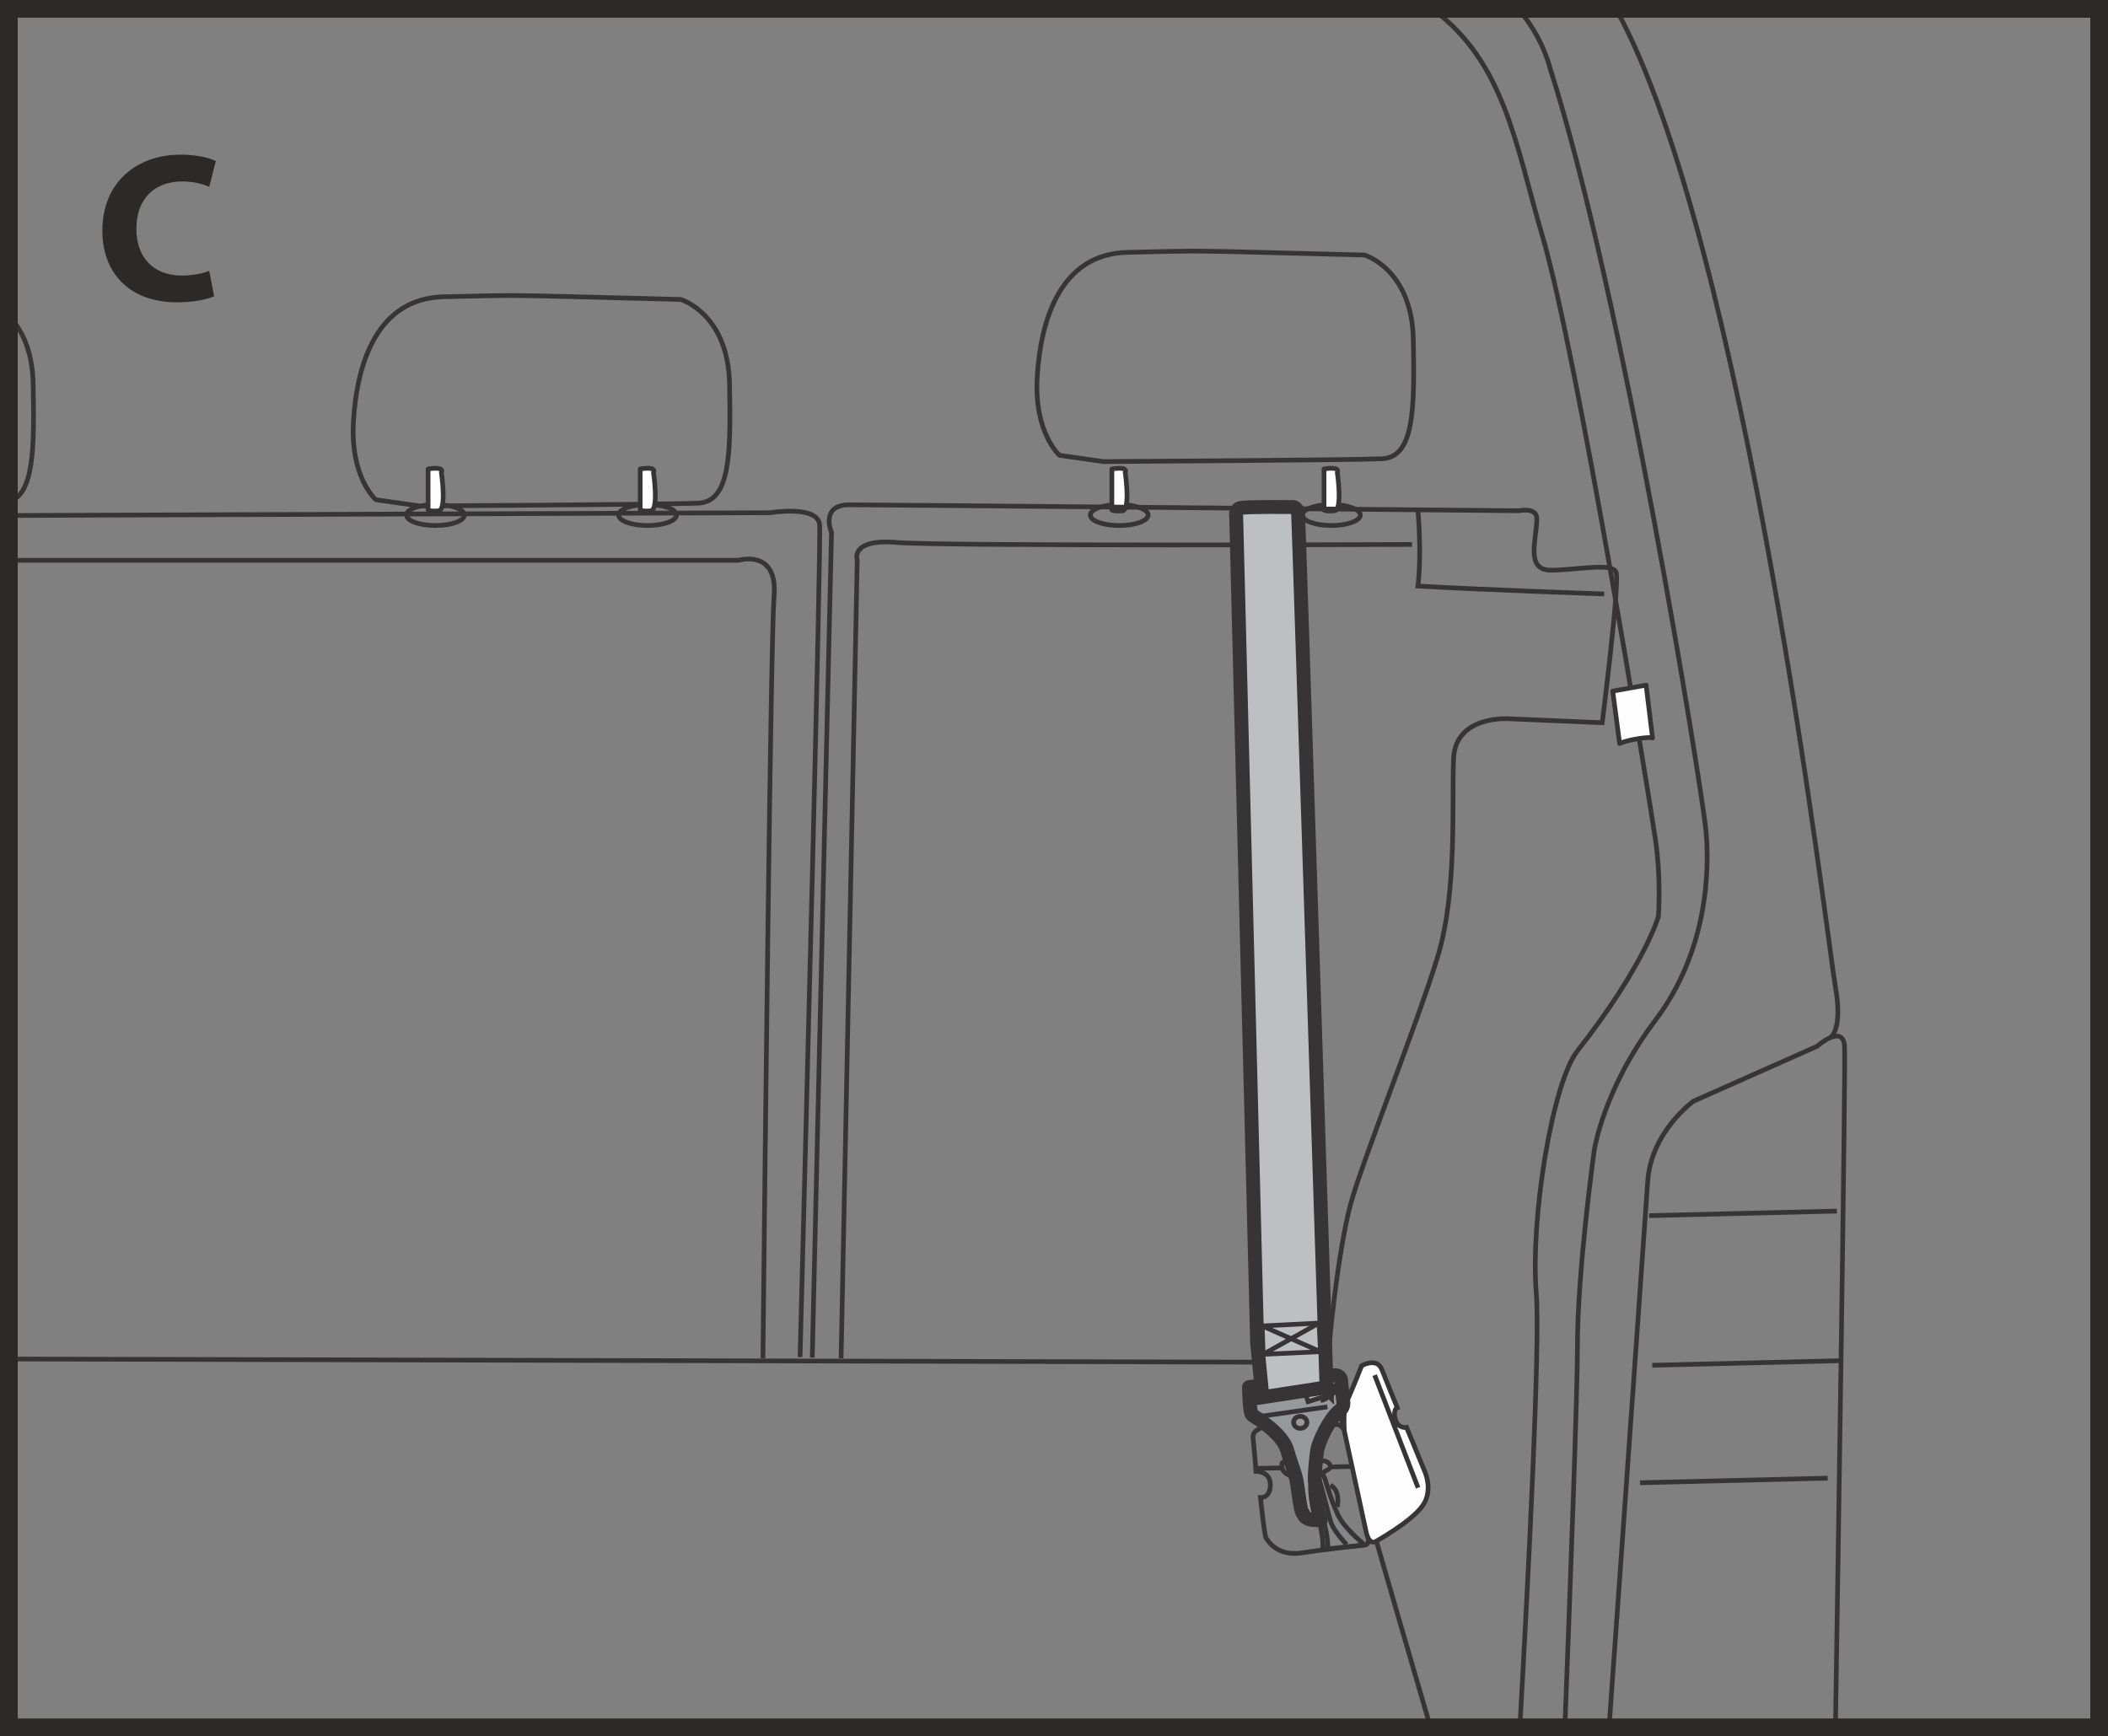 <?xml version="1.0" encoding="UTF-8"?>
<!DOCTYPE svg PUBLIC "-//W3C//DTD SVG 1.1//EN" "http://www.w3.org/Graphics/SVG/1.1/DTD/svg11.dtd">
<!-- Creator: CorelDRAW 2017 -->
<svg xmlns="http://www.w3.org/2000/svg" xml:space="preserve" width="42mm" height="34.595mm" version="1.1" style="shape-rendering:geometricPrecision; text-rendering:geometricPrecision; image-rendering:optimizeQuality; fill-rule:evenodd; clip-rule:evenodd"
viewBox="0 0 3828.32 3153.37"
 xmlns:xlink="http://www.w3.org/1999/xlink">
 <rect x="0" y="0" width="3828.32" height="3153.37" fill="#808080" stroke="none"/>
 <defs>
  <style type="text/css">
   <![CDATA[
    .str0 {stroke:#373435;stroke-width:8.52;stroke-miterlimit:4}
    .str5 {stroke:#2B2A29;stroke-width:32.16;stroke-miterlimit:4}
    .str3 {stroke:#373435;stroke-width:25.24;stroke-miterlimit:4}
    .str4 {stroke:#373435;stroke-width:8.52;stroke-linecap:round;stroke-miterlimit:4}
    .str1 {stroke:#373435;stroke-width:8.52;stroke-linecap:round;stroke-linejoin:round;stroke-miterlimit:4}
    .str2 {stroke:#373435;stroke-width:25.24;stroke-linecap:round;stroke-linejoin:round;stroke-miterlimit:4}
    .fil0 {fill:none}
    .fil5 {fill:#2B2A29}
    .fil1 {fill:#FEFEFE}
    .fil4 {fill:#BDBFC1}
    .fil3 {fill:#96989A}
    .fil2 {fill:#848688}
   ]]>
  </style>
 </defs>
 <g id="Слой_x0020_1">
  <path class="fil0 str0" d="M3319.28 2684.7l-340.91 8.36m13.92 -546.04c5.53,-91.42 83.16,-146.93 83.16,-146.93l224.55 -99.77c0,0 47.01,-41.65 49.87,0 2.24,33.32 -11.13,896.02 -16.53,1236.97m-411.13 0c27.11,-377.44 70.08,-990.27 70.08,-990.27m-232.11 990.27c15.59,-277.21 37.17,-698.41 29.86,-787.91 -11.16,-135.76 29.2,-382.69 74.76,-440.76 121.97,-155.22 146.95,-243.87 146.95,-243.87 0,0 5.5,-66.53 -5.53,-141.32 -11.09,-74.86 -141.46,-878.66 -205.09,-1094.85 -48.21,-163.36 -67.93,-315.53 -200.08,-412.5m240.86 3121.21c9.75,-252.58 22.89,-608.28 22.89,-693.6 0,-135.82 30.52,-354.78 30.52,-354.78 0,0 16.59,-111.03 110.9,-235.76 94.21,-124.74 99.75,-271.59 91.41,-349.22 -8.26,-77.6 -149.59,-964.58 -282.68,-1380.33 -10.76,-39.98 -30.83,-75.65 -57.68,-107.53m567.6 1867.65c0,0 22.12,-13.79 8.39,-91.52 -13.83,-77.07 -162.2,-1348.96 -398.62,-1776.13m406.82 2455.33l-340.79 8.27m335.26 -280.05l-340.99 8.3m-2978.88 -1634.25c21.49,22.5 42.94,60.62 44.14,123.56 2.34,117.71 1.49,200.1 -44.14,214.45"/>
  <path class="fil0 str0" d="M762.21 919.01l-79.72 -11.41c0,0 -47.01,-40.52 -40.54,-143.25 6.21,-102.52 41.74,-222.95 164.64,-225.39 156.82,-3.27 81.83,-3.79 429.64,4.92 0,0 86.14,25.3 88.65,153.39 2.51,127.88 1.31,214.09 -56.99,216.63 -58.33,2.51 -505.68,5.11 -505.68,5.11zm81.1 16.37c0,10.67 -23.51,19.1 -52.55,19.1 -29,0 -52.51,-8.42 -52.51,-19.1 0,-10.48 23.51,-18.98 52.51,-18.98 29.04,0 52.55,8.5 52.55,18.98z"/>
  <path class="fil1 str1" d="M777.49 851.77l0 74.7c0,0 3.82,2.64 19,1.36 15.2,-1.36 5.08,-69.78 5.08,-69.78 0,0 7.58,-11.28 -24.08,-6.27z"/>
  <path class="fil0 str0" d="M1228.63 935.39c0,10.67 -23.67,19.1 -52.64,19.1 -28.98,0 -52.55,-8.42 -52.55,-19.1 0,-10.48 23.57,-19 52.55,-19 28.97,0 52.64,8.52 52.64,19z"/>
  <path class="fil1 str1" d="M1162.67 851.77l0 74.7c0,0 3.86,2.64 19.1,1.36 15.18,-1.36 5.02,-69.78 5.02,-69.78 0,0 7.68,-11.28 -24.12,-6.27z"/>
  <path class="fil0 str0" d="M2004.08 838.37l-79.84 -11.45c0,0 -46.89,-40.49 -40.52,-143.26 6.33,-102.51 41.77,-222.94 164.7,-225.38 156.8,-3.28 81.77,-3.79 429.6,4.92 0,0 86.21,25.3 88.69,153.38 2.54,127.92 1.32,214.09 -57.01,216.64 -58.26,2.54 -505.62,5.15 -505.62,5.15zm81.11 97.01c0,10.67 -23.61,19.1 -52.58,19.1 -28.98,0 -52.48,-8.42 -52.48,-19.1 0,-10.48 23.51,-18.98 52.48,-18.98 28.97,0 52.58,8.5 52.58,18.98z"/>
  <path class="fil1 str1" d="M2019.26 851.77l0 74.7c0,0 3.89,2.64 19.11,1.36 15.2,-1.36 5.11,-69.78 5.11,-69.78 0,0 7.58,-11.28 -24.22,-6.27z"/>
  <path class="fil0 str0" d="M2470.47 935.39c0,10.67 -23.66,19.1 -52.64,19.1 -28.98,0 -52.54,-8.42 -52.54,-19.1 0,-10.48 23.56,-19 52.54,-19 28.98,0 52.64,8.52 52.64,19z"/>
  <path class="fil1 str1" d="M2404.52 851.77l0 74.7c0,0 3.89,2.64 19.03,1.36 15.21,-1.36 5.11,-69.78 5.11,-69.78 0,0 7.59,-11.28 -24.15,-6.27z"/>
  <path class="fil1 str1" d="M3001.2 1340.42l-11.7 -96.02 -60.65 10.84 12.54 95.22c0,0 10.87,-5.43 35.4,-9.11 22.39,-3.24 24.41,-0.93 24.41,-0.93z"/>
  <path class="fil0 str0" d="M16.08 936.28l1382.42 -5.05c0,0 86.43,-14.37 90,21.61 2.93,29.13 -24.86,1103.75 -35.53,1511.93m-1436.89 3.52l2386.29 6.01m-927.22 -8.59l34.92 -1498.47c0,0 -21.58,-50.39 32.35,-50.39 54.02,0 1216.2,10.81 1216.2,10.81 0,0 32.38,-7.24 32.38,14.37 0,36.15 -21.6,93.55 25.18,93.55 46.76,0 111.52,-14.37 118.79,3.66 7.14,17.94 -25.18,273.45 -25.18,273.45l-169.11 -7.24c0,0 -97.24,-7.2 -100.84,71.97 -3.6,79.19 7.24,241.07 -28.78,359.82 -35.92,118.72 -136.7,370.66 -158.24,449.8 -21.61,79.2 -43.51,269.95 -39.91,302.24 2.13,19.26 103.21,367.86 185,648.01m-1070.42 -670.33l29.3 -1449.33c0,0 -14.37,-39.58 72,-32.38 86.34,7.16 935.48,3.6 935.48,3.6m10.87 -61.19c0,0 7.14,75.56 0,136.75 125.92,7.14 338.19,14.37 338.19,14.37m-2897.25 -61.16l1324.89 0c0,0 71.96,-21.6 64.79,64.74 -5.82,69.84 -16.43,1022.33 -20.19,1384.53"/>
  <line class="fil0 str0" x1="2455.71" y1="2663.51" x2="2279.2" y2= "2667.05" />
  <path class="fil2 str0" d="M2478.35 2806.15c0,0 -30.1,-24.95 -43.53,-45.82 -13.47,-20.74 -28.85,-75.31 -28.85,-75.31 0,0 -6.78,-10.06 1.29,-13.47 8.1,-3.41 10.77,-7.39 7.4,-12.15 -3.41,-4.7 -8.69,-7.4 -18.17,-5.34 -9.46,2 -20.16,6.69 -30.26,6.69 -10.16,0 -20.81,-1.35 -28.3,-4.69 0,0 -10.74,-4.06 -10.03,4.69 0.64,8.78 2.61,14.21 15.47,19.55 12.7,5.37 29.51,-1.36 33.6,14.11 4.02,15.5 30.29,94.86 24.89,119.72l76.49 -7.98z"/>
  <path class="fil0 str0" d="M2443.39 2603.4c0,0 -3.63,-17.97 -19.74,-16.12 -16.17,1.7 -127.36,4.41 -127.36,4.41 0,0 -22.45,4.53 -20.68,19.74 1.8,15.34 5.41,60.97 5.41,60.97 0,0 26.01,-0.84 26.01,24.27 0,25.05 -17.95,23.34 -17.95,23.34 0,0 7.21,68.11 9.87,72.61 2.67,4.5 19.75,35.02 65.44,27.81 45.77,-7.14 113.97,-14.3 113.97,-14.3 0,0 9.84,1.77 5.41,-18.01 -4.5,-19.64 -40.36,-184.73 -40.36,-184.73z"/>
  <path class="fil1 str0" d="M2441.57 2599.78c0,0 -3.14,-39.51 3.99,-53.86 7.2,-14.34 27.39,-65.4 27.39,-65.4 0,0 27.82,-16.12 36.76,7.2 6.78,17.53 27.85,68.95 27.85,68.95 0,0 -8.1,2.76 -3.6,20.67 4.49,17.97 20.61,15.28 20.61,15.28l31.41 76.3c0,0 18.85,36.72 -2.7,66.3 -21.48,29.61 -85.37,64.8 -85.37,64.8 0,0 -11.7,7.24 -17.11,-18.81l-39.23 -181.43z"/>
  <path class="fil0 str0" d="M2496.49 2497.63l78.85 204.48m-184.86 -44.69c0,0 -7.47,4.76 -1.32,12.12 5.98,7.39 22.83,80.74 28.23,96.24 5.37,15.44 28.17,39.65 28.17,39.65m-81.97 -143.93c0,0 15.44,13.47 23.44,39.71 6.53,20.86 26.31,86.76 24.25,108.91"/>
  <path class="fil3 str2" d="M2268.29 2519.45c0,0 0.55,46.92 5.79,50.54 5.18,3.73 54.25,31.87 63.64,64.19 9.32,32.31 15.08,41.19 18.23,62.6 3.12,21.32 6.27,51.61 11,52.64l2.02 4.44c0,0 5.53,9.39 29.78,6.65 0,0 -11.03,-29.1 -10.33,-64.47l-0.13 -4.17c-2.12,-2.67 1.54,-44.25 4.15,-58.91 2.57,-14.67 21.38,-55.89 40.2,-70.91 9.32,-5.76 6.75,-17.2 6.75,-17.2l-3.64 -34.45c0,0 1.54,-13.09 -12.02,-12.54 -13.57,0.52 -65.18,8.85 -65.18,8.85l-90.27 12.73z"/>
  <path class="fil0 str0" d="M2285.54 2572.94l125.15 -17.75m-12 -11.97c0,0 15.15,1.61 22.44,-25.05"/>
  <path class="fil4 str0" d="M2366.91 2519.72l39.65 -5.21c0,0 14.05,-3.64 16.69,7.81 2.6,11.51 -10.97,12.06 -10.97,12.06l-36.72 11.36 -8.65 -26.01z"/>
  <path class="fil4 str3" d="M2409.13 2519.82l-116.44 17.91 -9.59 -98.46 -38.04 -1500.29c0,0 -3.24,-14.09 8.23,-16.43 11.64,-2.42 92.13,-1.64 92.13,-1.64 0,0 10.74,-2 12.06,11.83 1.16,12.31 51.65,1587.09 51.65,1587.09z"/>
  <path class="fil0 str0" d="M2373.48 2583.34c0,6.04 -5.43,10.97 -12.1,10.97 -6.65,0 -12.09,-4.92 -12.09,-10.97 0,-5.98 5.43,-10.93 12.09,-10.93 6.66,0 12.1,4.95 12.1,10.93zm55.08 153.58c0,0 6.97,-29.07 -12.44,-39.46"/>
  <polygon class="fil4" points="2292.27,2408.27 2294.04,2459.73 2398.14,2454.97 2395.53,2403.07 "/>
  <polygon class="fil0 str4" points="2292.27,2408.27 2294.04,2459.73 2398.14,2454.97 2395.53,2403.07 "/>
  <path class="fil0 str4" d="M2292.27 2408.27l105.86 46.7m-2.61 -51.9l-101.49 56.66"/>
  <polygon class="fil0 str5" points="16.08,3137.29 3812.25,3137.29 3812.25,16.08 16.08,16.08 "/>
  <path class="fil5" d="M380.02 491.99c-11.59,4.59 -31.28,8.53 -49,8.53 -52.5,0 -83.35,-32.81 -83.35,-84.88 0,-57.97 36.31,-86.08 82.91,-86.08 20.89,0 37.52,4.59 49.44,9.63l11.92 -46.71c-10.39,-5.36 -33.58,-11.59 -63.99,-11.59 -78.75,0 -142.09,49.44 -142.09,138.15 0,74.16 46.38,130.05 136.29,130.05 31.61,0 55.89,-5.8 66.72,-11.16l-8.86 -45.94z"/>
 </g>
</svg>
